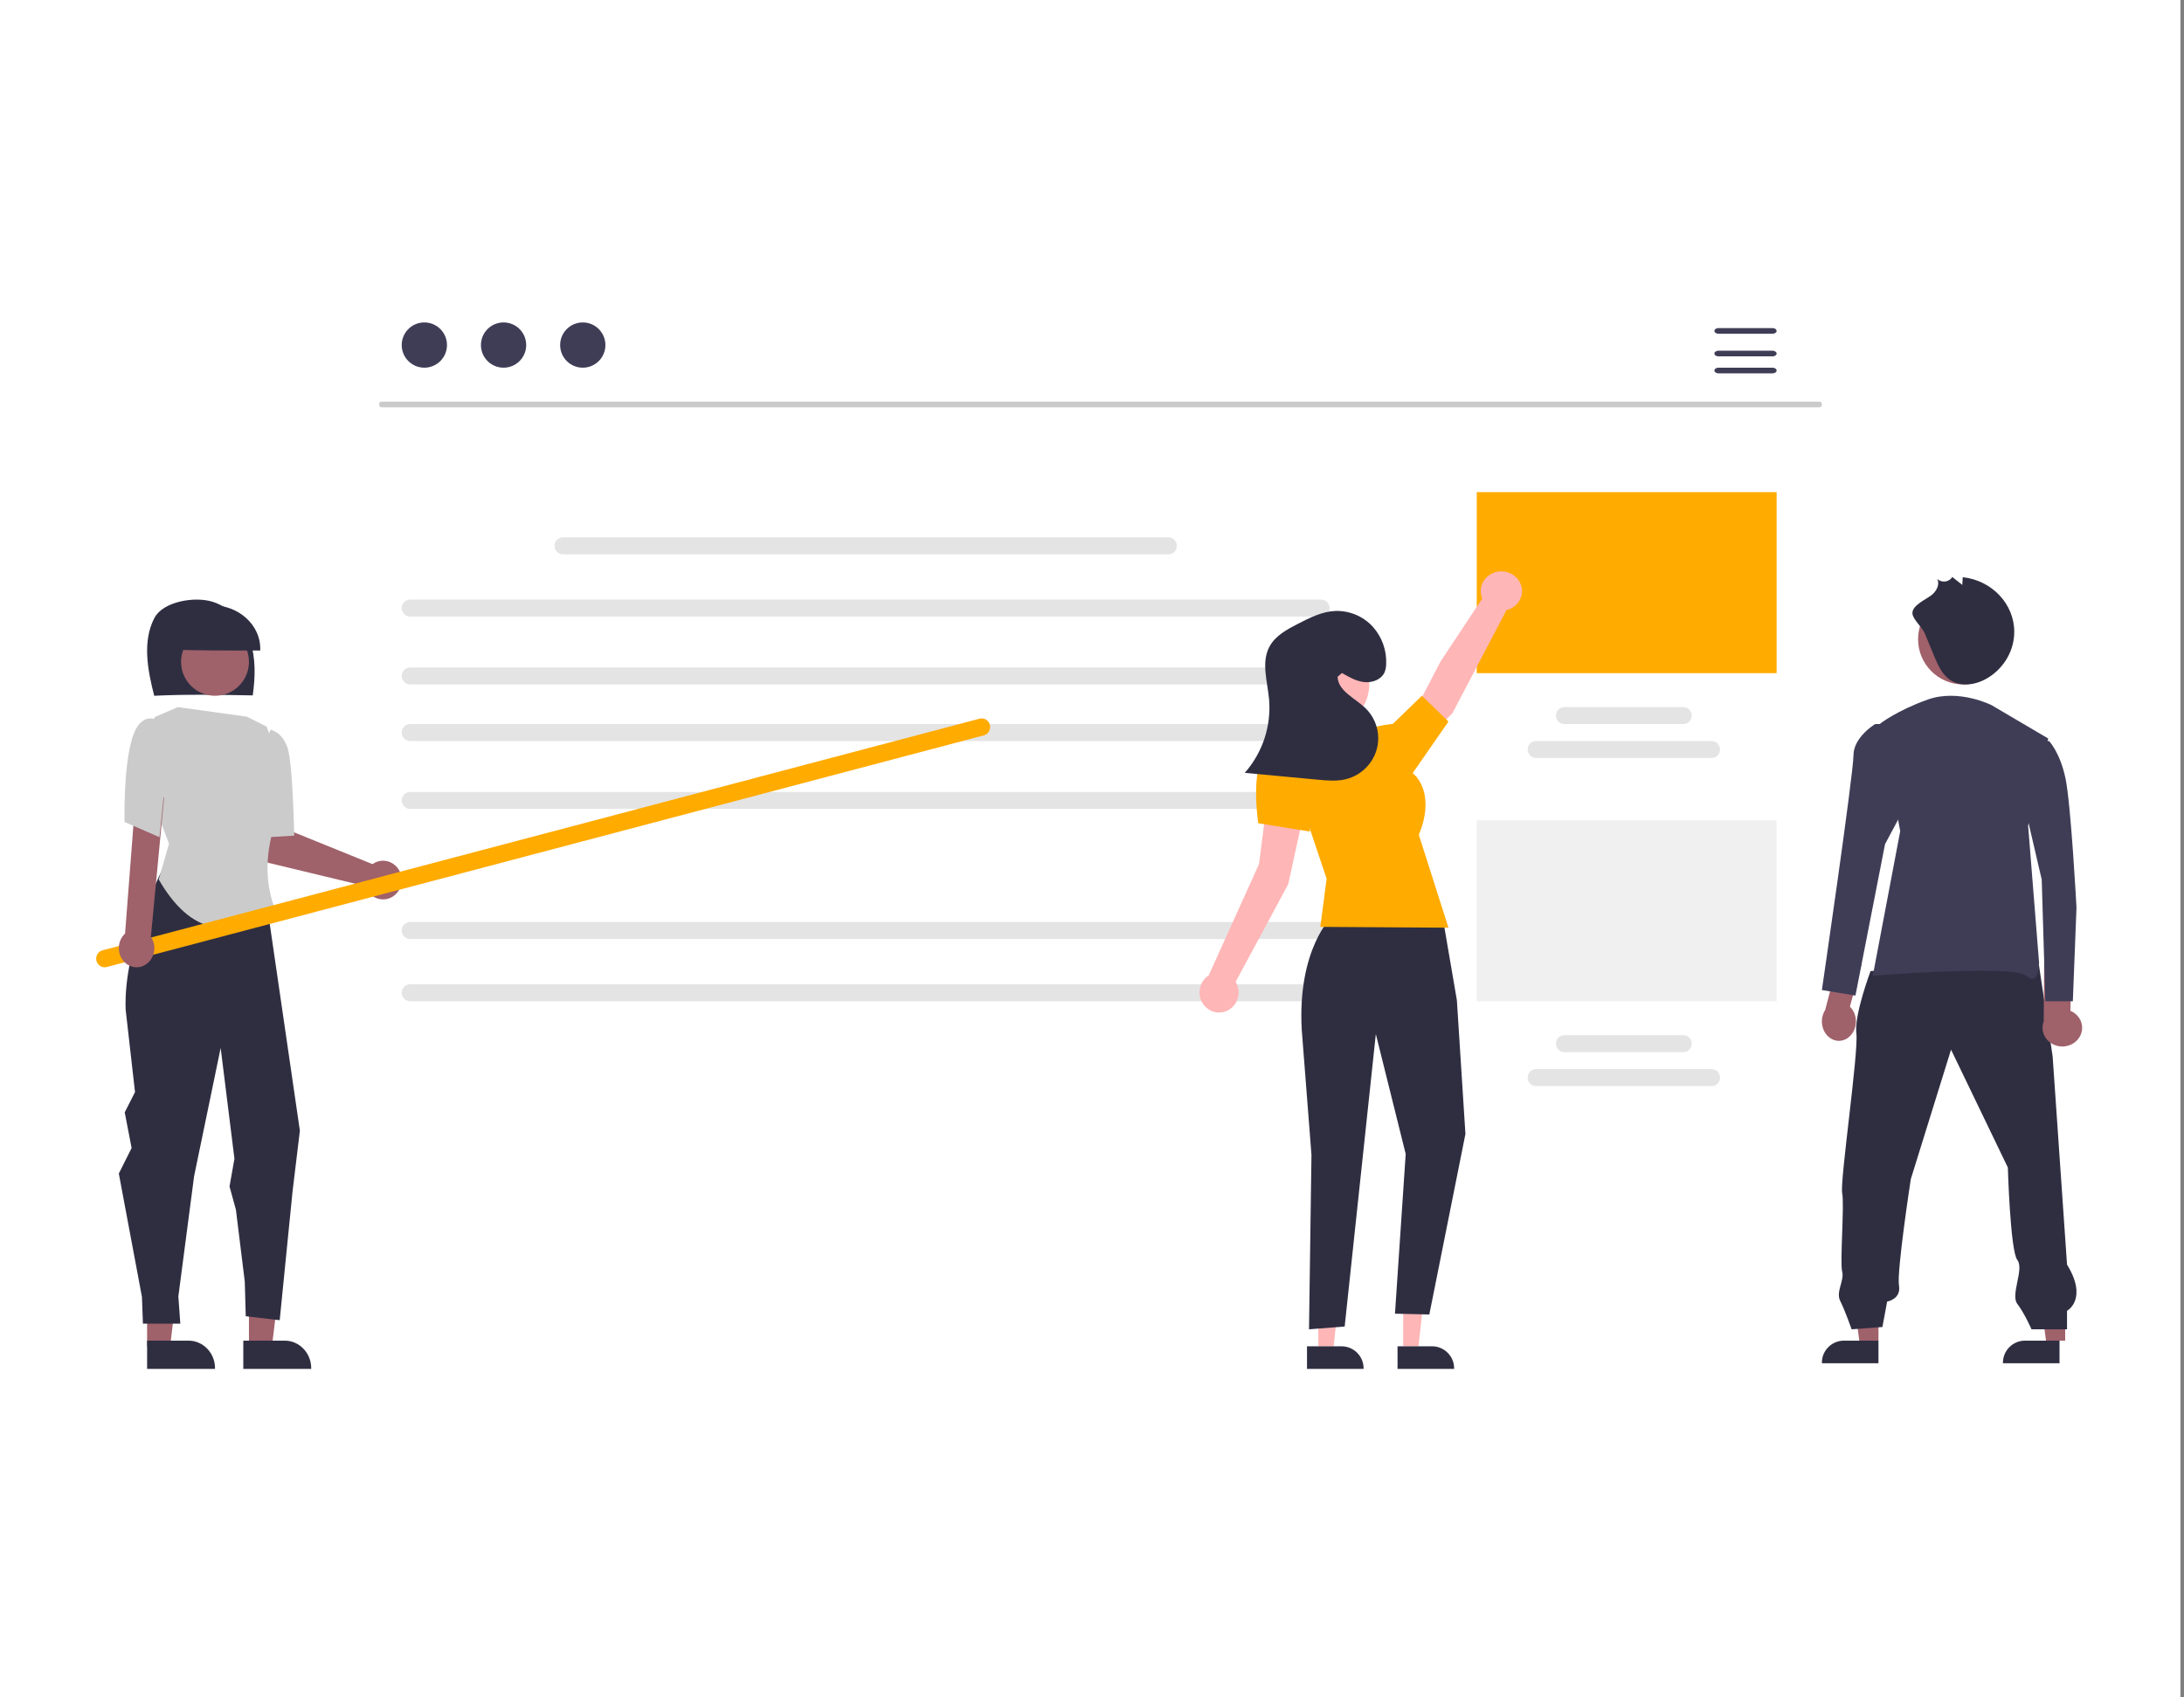 <?xml version="1.0" encoding="UTF-8"?>
<svg width="386px" height="300px" viewBox="0 0 386 300" version="1.1" xmlns="http://www.w3.org/2000/svg" xmlns:xlink="http://www.w3.org/1999/xlink">
    <rect x="0" y="0" width="386" height="300" fill="#808080" stroke="none"/>
    <title>keyword-research copy 72</title>
    <g id="Page-1" stroke="none" stroke-width="1" fill="none" fill-rule="evenodd">
        <g id="keyword-research-copy-72">
            <rect id="Rectangle" fill="#FFFFFF" x="0" y="0" width="385.366" height="300"></rect>
            <g id="Group-81" transform="translate(17, 57)">
                <path d="M304.631,15 L50.369,15 C50.167,15 50,14.774 50,14.5 C50,14.226 50.167,14 50.369,14 L304.631,14 C304.833,14 305,14.226 305,14.5 C305,14.774 304.833,15 304.631,15 Z" id="Fill-21" fill="#CACACA"></path>
                <path d="M58,0 C60.208,0 62,1.792 62,4 C62,6.208 60.208,8 58,8 C55.792,8 54,6.208 54,4 C54,1.792 55.792,0 58,0 Z" id="Fill-22" fill="#3F3D56"></path>
                <path d="M72,0 C74.208,0 76,1.792 76,4 C76,6.208 74.208,8 72,8 C69.792,8 68,6.208 68,4 C68,1.792 69.792,0 72,0 Z" id="Fill-23" fill="#3F3D56"></path>
                <path d="M86,0 C88.208,0 90,1.792 90,4 C90,6.208 88.208,8 86,8 C83.792,8 82,6.208 82,4 C82,1.792 83.792,0 86,0 Z" id="Fill-24" fill="#3F3D56"></path>
                <path d="M296.289,2 L286.71,2 C286.32,2 286,1.774 286,1.5 C286,1.226 286.32,1 286.71,1 L296.289,1 C296.289,1 296.29,1 296.29,1 C296.679,1 297,1.226 297,1.5 C297,1.774 296.679,2 296.29,2 L296.289,2 Z" id="Fill-25" fill="#3F3D56"></path>
                <path d="M296.29,6 L286.71,6 C286.32,6 286,5.774 286,5.5 C286,5.226 286.32,5 286.71,5 L296.29,5 C296.68,5 297,5.226 297,5.5 C297,5.774 296.68,6 296.29,6 Z" id="Fill-26" fill="#3F3D56"></path>
                <path d="M296.289,9 L286.71,9 C286.32,9 286,8.774 286,8.5 C286,8.226 286.32,8 286.71,8 L296.289,8 C296.289,8 296.29,8 296.29,8 C296.679,8 297,8.226 297,8.5 C297,8.774 296.679,9 296.29,9 L296.289,9 Z" id="Fill-27" fill="#3F3D56"></path>
                <polygon id="Fill-28" fill="#FFAB00" points="244 62 297 62 297 30 244 30"></polygon>
                <path d="M285.536,77 L254.462,77 C253.659,76.998 253,76.322 253,75.5 C253,74.678 253.659,74.002 254.462,74 L285.536,74 C286.339,74 287,74.677 287,75.5 C287,76.323 286.339,77 285.536,77 Z" id="Fill-29" fill="#E4E4E4"></path>
                <path d="M280.533,71 L259.467,71 C259.466,71 259.465,71 259.465,71 C258.661,71 258,70.323 258,69.5 C258,68.677 258.661,68 259.465,68 C259.465,68 259.466,68 259.467,68 L280.533,68 C280.534,68 280.535,68 280.535,68 C281.339,68 282,68.677 282,69.5 C282,70.323 281.339,71 280.535,71 C280.535,71 280.534,71 280.533,71 Z" id="Fill-30" fill="#E4E4E4"></path>
                <polygon id="Fill-31" fill="#F0F0F0" points="244 120 297 120 297 88 244 88"></polygon>
                <path d="M285.536,135 L254.464,135 C253.661,135 253,134.323 253,133.5 C253,132.677 253.661,132 254.464,132 L285.536,132 C286.339,132 287,132.677 287,133.5 C287,134.323 286.339,135 285.536,135 Z" id="Fill-32" fill="#E4E4E4"></path>
                <path d="M280.535,129 L259.465,129 C258.661,129 258,128.323 258,127.5 C258,126.677 258.661,126 259.465,126 L280.535,126 C281.339,126 282,126.677 282,127.5 C282,128.323 281.339,129 280.535,129 Z" id="Fill-33" fill="#E4E4E4"></path>
                <path d="M216.505,52 L55.495,52 C54.675,52 54,51.323 54,50.5 C54,49.677 54.675,49 55.495,49 L216.505,49 C217.325,49 218,49.677 218,50.5 C218,51.323 217.325,52 216.505,52 Z" id="Fill-34" fill="#E4E4E4"></path>
                <path d="M216.505,64 L55.495,64 C54.675,64 54,63.323 54,62.5 C54,61.677 54.675,61 55.495,61 L216.505,61 C217.325,61 218,61.677 218,62.5 C218,63.323 217.325,64 216.505,64 Z" id="Fill-35" fill="#E4E4E4"></path>
                <path d="M216.505,74 L55.495,74 C54.675,74 54,73.323 54,72.5 C54,71.677 54.675,71 55.495,71 L216.505,71 C217.325,71 218,71.677 218,72.5 C218,73.323 217.325,74 216.505,74 Z" id="Fill-36" fill="#E4E4E4"></path>
                <path d="M216.505,86 L55.495,86 C54.675,86 54,85.323 54,84.5 C54,83.677 54.675,83 55.495,83 L216.505,83 C217.325,83 218,83.677 218,84.5 C218,85.323 217.325,86 216.505,86 Z" id="Fill-37" fill="#E4E4E4"></path>
                <path d="M216.505,109 L55.495,109 C54.675,109 54,108.323 54,107.5 C54,106.677 54.675,106 55.495,106 L216.505,106 C217.325,106 218,106.677 218,107.5 C218,108.323 217.325,109 216.505,109 Z" id="Fill-38" fill="#E4E4E4"></path>
                <path d="M216.505,120 L55.495,120 C54.675,120 54,119.323 54,118.5 C54,117.677 54.675,117 55.495,117 L216.505,117 C217.325,117 218,117.677 218,118.5 C218,119.323 217.325,120 216.505,120 Z" id="Fill-39" fill="#E4E4E4"></path>
                <path d="M189.514,41 L82.486,41 C82.486,41 82.485,41 82.484,41 C81.67,41 81,40.323 81,39.5 C81,38.677 81.67,38 82.484,38 C82.485,38 82.486,38 82.486,38 L189.514,38 C189.514,38 189.515,38 189.516,38 C190.33,38 191,38.677 191,39.5 C191,40.323 190.33,41 189.516,41 C189.515,41 189.514,41 189.514,41 Z" id="Fill-40" fill="#E4E4E4"></path>
                <polygon id="Fill-41" fill="#FFB6B6" points="231 181 233.711 181 235 169 231 169"></polygon>
                <path d="M230,181 L236.108,181 C238.243,181 240,182.749 240,184.874 L240,185 L230,185 L230,181 Z" id="Fill-42" fill="#2F2E41"></path>
                <polygon id="Fill-43" fill="#FFB6B6" points="216.001 181 218.711 181 220 169 216 169"></polygon>
                <path d="M214,181 L220.108,181 C222.243,181 224,182.749 224,184.874 L224,185 L214,185 L214,181 Z" id="Fill-44" fill="#2F2E41"></path>
                <path d="M252,47.483 C252,47.483 252,47.482 252,47.482 C252,45.572 250.353,44 248.352,44 C246.35,44 244.703,45.572 244.703,47.482 C244.703,47.936 244.796,48.386 244.977,48.806 L237.596,59.951 L233,68.788 L236.792,72 L239.711,69.069 L249.255,50.853 C250.864,50.461 251.999,49.068 252,47.483 Z" id="Fill-45" fill="#FFB6B6"></path>
                <path d="M214,84.092 L207.15,83 L205.518,95.748 L196.628,115.428 C195.616,116.077 195,117.219 195,118.445 C195,120.395 196.56,122 198.455,122 C200.351,122 201.911,120.395 201.911,118.445 C201.911,117.782 201.731,117.131 201.39,116.568 L210.686,99.302 L214,84.092 Z" id="Fill-46" fill="#FFB6B6"></path>
                <path d="M218.426,105 C218.426,105 212.289,110.697 213.068,125.022 L214.788,147.152 L214.354,178 L220.658,177.503 L226.165,125.805 L231.443,147.001 L229.548,175.236 L235.62,175.377 L242,143.468 L240.488,119.815 L237.948,105 L218.426,105 Z" id="Fill-47" fill="#2F2E41"></path>
                <path d="M224.688,72 L210,76.09 L217.468,98.341 L216.352,106.854 L239,107 L233.755,90.546 C233.755,90.546 236.698,84.528 233.337,80.309 L224.688,72 Z" id="Fill-48" fill="#FFAB00"></path>
                <path d="M223,75.956 L224.861,72.33 C224.861,72.33 224.801,71.419 229.173,70.968 L234.304,66 L239,70.56 L231.064,82 L223,75.956 Z" id="Fill-49" fill="#FFAB00"></path>
                <path d="M215,78.884 C215,78.884 209.735,72.815 206.81,75.85 C203.885,78.884 205.384,88.533 205.384,88.533 L214.495,90 L215,78.884 Z" id="Fill-50" fill="#FFAB00"></path>
                <path d="M218,57 C227.334,57.041 227.333,70.96 217.999,71 C208.666,70.959 208.667,57.04 218,57 Z" id="Fill-51" fill="#FFB6B6"></path>
                <path d="M220.185,61.979 C221.416,62.694 222.694,63.426 224.113,63.58 C225.533,63.733 227.14,63.143 227.709,61.85 C227.887,61.402 227.982,60.926 227.988,60.445 C228.113,57.991 227.252,55.585 225.593,53.752 C223.909,51.935 221.503,50.931 219.01,51.004 C216.658,51.105 214.484,52.204 212.398,53.279 C210.479,54.268 208.452,55.358 207.409,57.231 C205.864,60.006 206.991,63.405 207.291,66.558 C207.716,71.307 206.166,76.028 203,79.627 L215.951,80.839 C217.527,80.986 219.134,81.132 220.679,80.792 C224.121,80.033 226.589,76.991 226.589,73.509 C226.589,71.482 225.752,69.54 224.273,68.134 C222.435,66.387 219.479,65.149 219.406,62.631" id="Fill-52" fill="#2F2E41"></path>
                <polygon id="Fill-53" fill="#9F616A" points="315 180 311.612 180 310 168 315 168"></polygon>
                <path d="M315,184 L305,184 L305,183.874 C305,181.749 306.757,180 308.892,180 L315,180 L315,184 Z" id="Fill-54" fill="#2F2E41"></path>
                <polygon id="Fill-55" fill="#9F616A" points="348 180 344.612 180 343 168 348 168"></polygon>
                <path d="M347,184 L337,184 L337,183.874 C337,181.749 338.757,180 340.892,180 L347,180 L347,184 Z" id="Fill-56" fill="#2F2E41"></path>
                <path d="M313.604,114.668 C313.604,114.668 310.676,122.431 311.094,125.7 C311.512,128.969 308.166,151.85 308.584,153.893 C309.003,155.936 308.166,166.151 308.584,167.785 C309.003,169.42 307.41,171.372 308.247,173.006 C309.083,174.64 310.258,178 310.258,178 L315.696,177.591 L316.533,173.097 C316.533,173.097 319.043,172.688 318.625,170.237 C318.206,167.785 320.716,151.441 320.716,151.441 L327.828,128.56 L337.868,149.398 C337.868,149.398 338.287,164.108 339.542,165.742 C340.796,167.376 338.287,171.871 339.542,173.505 C340.796,175.14 342.052,178 342.052,178 L348.326,178 L348.326,174.731 C348.326,174.731 352.092,172.688 348.326,166.559 L345.783,129.752 L343.273,113 L313.604,114.668 Z" id="Fill-57" fill="#2F2E41"></path>
                <path d="M330,48 C334.415,48 338,51.585 338,56 C338,60.415 334.415,64 330,64 C325.585,64 322,60.415 322,56 C322,51.585 325.585,48 330,48 Z" id="Fill-58" fill="#A0616A"></path>
                <path d="M323.173,54.947 C323.732,56.3 324.292,57.653 324.851,59.006 C325.539,60.669 326.327,62.448 327.939,63.376 C329.93,64.522 332.588,63.963 334.514,62.722 C337.318,60.914 339,57.903 339,54.692 C339,49.775 335.055,45.594 329.893,45.039 L329.813,46.397 L328.052,45 C327.745,45.497 327.181,45.804 326.572,45.804 C326.132,45.804 325.708,45.644 325.39,45.356 C325.853,46.264 325.319,47.371 324.548,48.066 C323.6,48.92 320.891,49.946 321.003,51.473 C321.078,52.492 322.736,53.892 323.173,54.947 Z" id="Fill-59" fill="#2F2E41"></path>
                <path d="M350.411,126.521 C350.795,125.981 351,125.346 351,124.696 C351,123.397 350.182,122.217 348.922,121.694 L349.085,114.204 L344.283,113 L344.209,123.58 C344.071,123.941 344,124.321 344,124.704 C344,126.512 345.578,128 347.495,128 C348.668,128 349.765,127.444 350.411,126.521 L350.411,126.521 Z" id="Fill-60" fill="#9F616A"></path>
                <path d="M334.99,67.658 C334.99,67.658 329.177,64.71 323.688,66.676 C318.198,68.641 315.292,70.934 315.292,70.934 L318.844,89.932 L314,115.482 C314,115.482 338.865,113.517 341.125,115.482 C343.386,117.447 343.386,113.189 343.386,113.189 L341.448,88.95 L345,73.555 L334.99,67.658 Z" id="Fill-61" fill="#3F3D56"></path>
                <path d="M309.942,126.188 C310.622,125.541 311.015,124.581 311.015,123.571 C311.015,122.564 310.624,121.606 309.949,120.959 L312,113.525 L308.348,111 L305.581,121.544 C305.203,122.132 305,122.842 305,123.571 C305,125.452 306.355,127 308.003,127 C308.713,127 309.401,126.712 309.942,126.188 Z" id="Fill-62" fill="#9F616A"></path>
                <path d="M316.861,71 L314.419,71 C314.419,71 310.581,73.286 310.581,76.551 C310.581,79.816 305,118.02 305,118.02 L310.93,119 L316.163,92.224 L320,85.041 L316.861,71 Z" id="Fill-63" fill="#3F3D56"></path>
                <path d="M339,74 L345.147,74 C345.147,74 347.088,75.986 348.059,80.619 C349.029,85.252 350,103.453 350,103.453 L349.353,120 L344.5,120 L343.853,98.489 L340.617,84.59 L339,74 Z" id="Fill-64" fill="#3F3D56"></path>
                <path d="M49.286,95.491 C49.13,95.57 48.98,95.661 48.837,95.764 L34.332,89.88 L33.757,86 L28,86.135 L28.375,93.107 C28.436,94.261 29.23,95.241 30.315,95.502 L47.575,99.657 C48.021,101.052 49.287,102 50.704,102 C52.512,102 54,100.456 54,98.579 C54,96.703 52.512,95.159 50.704,95.159 C50.213,95.159 49.729,95.272 49.286,95.491 Z" id="Fill-65" fill="#9F616A"></path>
                <polygon id="Fill-66" fill="#9F616A" points="27.001 181 31.066 181 33 165 27 165"></polygon>
                <path d="M26,180 L33.329,180 C35.892,180 38,182.186 38,184.842 L38,185 L26,185 L26,180 Z" id="Fill-67" fill="#2F2E41"></path>
                <polygon id="Fill-68" fill="#9F616A" points="9 181 13.066 181 15 165 9 165"></polygon>
                <path d="M9,180 L16.329,180 C18.891,180 21,182.186 21,184.842 L21,185 L9,185 L9,180 Z" id="Fill-69" fill="#2F2E41"></path>
                <path d="M10.256,66 C9.097,61.482 8.114,56.386 10.301,52.224 C11.818,49.337 17.429,48.365 20.647,49.405 C23.864,50.445 26.189,53.267 27.213,56.344 C28.235,59.421 28.117,62.737 27.671,65.935 C21.754,65.828 15.838,65.721 10.256,66 Z" id="Fill-70" fill="#2F2E41"></path>
                <path d="M21,54 C24.312,54 27,56.688 27,60 C27,63.312 24.312,66 21,66 C17.689,66 15,63.312 15,60 C15,56.688 17.689,54 21,54 Z" id="Fill-71" fill="#9F616A"></path>
                <path d="M12.002,57.794 C12,57.745 12,57.697 12,57.649 C12,53.453 15.837,50 20.5,50 C25.163,50 29,53.453 29,57.649 C29,57.765 28.997,57.88 28.991,57.995 C23.199,58.006 17.407,58.017 12.002,57.794 Z" id="Fill-72" fill="#2F2E41"></path>
                <path d="M14.983,91 L12.248,95.59 C12.248,95.59 4.76,109.734 5.205,121.458 L6.862,136.061 L5.043,139.645 L6.261,145.95 L4,150.466 L8.087,172.271 L8.261,177 L14.87,177 L14.522,172.184 L17.304,150.941 L22,128.261 L24.435,147.839 L23.565,152.743 L24.696,156.859 L26.261,169.557 L26.435,175.686 L32.435,176.387 L34.696,153.706 L36,142.885 L29.01,94.903 L14.983,91 Z" id="Fill-73" fill="#2F2E41"></path>
                <path d="M14.439,68 L10.316,69.775 L8,79.489 L12.876,92.146 L11.053,98.47 C16.571,108.037 23.401,109.427 31.438,103.292 C29.737,98.451 29.983,93.474 31.678,88.395 C31.678,88.395 35.906,84.405 32.952,79.217 L30.135,71.467 L26.647,69.7 L14.439,68 Z" id="Fill-74" fill="#CBCBCB"></path>
                <path d="M30,73.777 L30.824,72 C30.824,72 32.995,72.379 33.882,75.417 C34.77,78.455 35,90.727 35,90.727 L30.353,91 L30,73.777 Z" id="Fill-75" fill="#CBCBCB"></path>
                <path d="M156.88,73 L1.852,113.953 C1.732,113.984 1.61,114 1.486,114 C0.671,114 0,113.312 0,112.476 C0,111.786 0.458,111.177 1.11,111.002 L156.138,70.049 C156.261,70.017 156.387,70 156.513,70 C157.329,70 158,70.688 158,71.524 C158,72.218 157.537,72.829 156.88,73 Z" id="Fill-76" fill="#FFAB00"></path>
                <path d="M8.552,113.636 C9.61,113.067 10.282,111.897 10.282,110.622 C10.282,109.899 10.066,109.196 9.668,108.616 L12,84 L6.959,84 L5.105,108.036 C4.404,108.679 4,109.622 4,110.615 C4,112.472 5.416,114 7.136,114 C7.628,114 8.113,113.876 8.552,113.636 Z" id="Fill-77" fill="#9F616A"></path>
                <path d="M13,73.177 L11.19,70.49 C11.19,70.49 8.009,68.224 6.386,73.439 C4.764,78.653 5.014,88.313 5.014,88.313 L11.19,91 L13,73.177 Z" id="Fill-78" fill="#CBCBCB"></path>
            </g>
        </g>
    </g>
</svg>